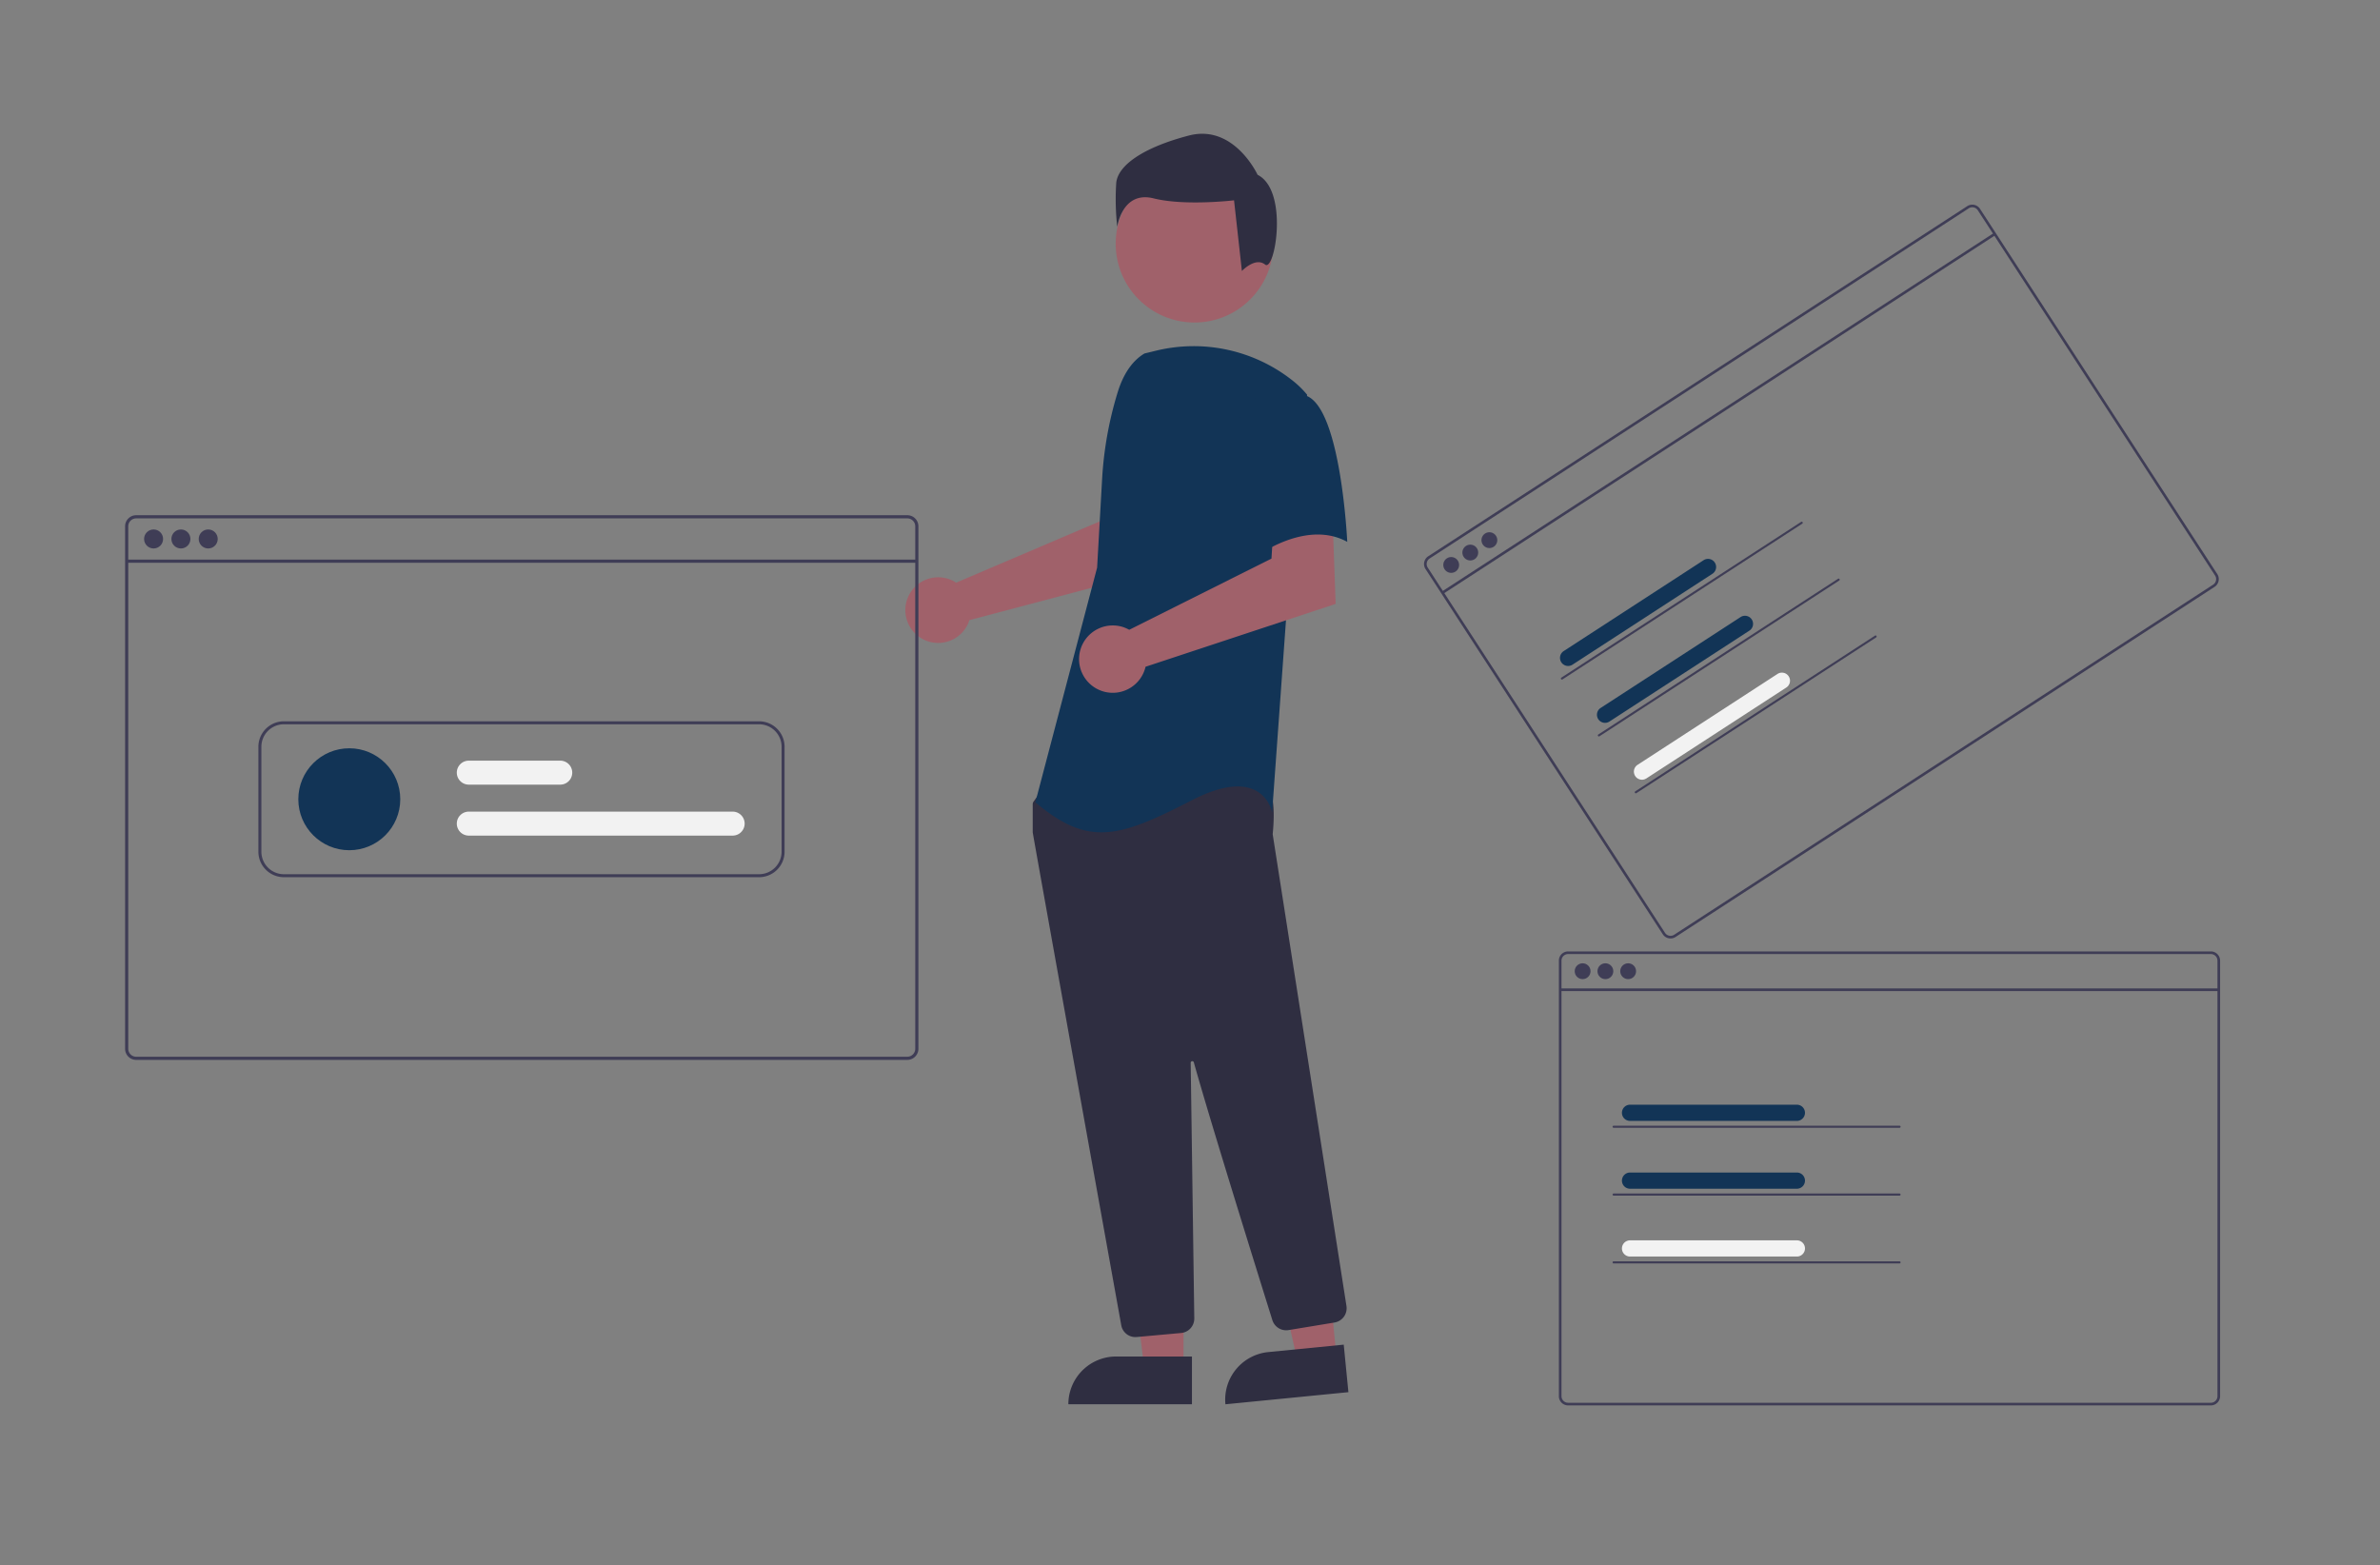 <svg xmlns="http://www.w3.org/2000/svg" xmlns:xlink="http://www.w3.org/1999/xlink" width="742" height="488" viewBox="0 0 742 488">
  <rect x="0" y="0" width="742" height="488" fill="#808080" stroke="none"/>
  <defs>
    <clipPath id="clip-favoritesicon">
      <rect width="742" height="488"/>
    </clipPath>
  </defs>
  <g id="favoritesicon" clip-path="url(#clip-favoritesicon)">
    <g id="Group_22" data-name="Group 22" transform="translate(-249 -210.582)">
      <g id="Group_20" data-name="Group 20" transform="translate(-851.767 -5983.48) rotate(-33.007)">
        <path id="Path_561" data-name="Path 561" d="M434.056,197.674H233.67a2.881,2.881,0,0,0-2.879,2.879V336.34a2.881,2.881,0,0,0,2.879,2.879H434.056a2.876,2.876,0,0,0,2.189-1.01.67.67,0,0,0,.063-.079,2.7,2.7,0,0,0,.413-.7,2.807,2.807,0,0,0,.218-1.093V200.553A2.882,2.882,0,0,0,434.056,197.674Zm2.06,138.666a2.039,2.039,0,0,1-.34,1.129,2.128,2.128,0,0,1-.779.7,2.042,2.042,0,0,1-.941.228H233.67a2.059,2.059,0,0,1-2.057-2.057V200.553a2.059,2.059,0,0,1,2.057-2.057H434.056a2.06,2.06,0,0,1,2.06,2.057Z" transform="translate(-2405.791 5984.326)" fill="#3f3d56"/>
        <rect id="Rectangle_99" data-name="Rectangle 99" width="205.323" height="0.823" transform="translate(-2174.59 6193.538)" fill="#3f3d56"/>
        <circle id="Ellipse_88" data-name="Ellipse 88" cx="2.469" cy="2.469" r="2.469" transform="translate(-2170.064 6185.703)" fill="#3f3d56"/>
        <circle id="Ellipse_89" data-name="Ellipse 89" cx="2.469" cy="2.469" r="2.469" transform="translate(-2162.966 6185.703)" fill="#3f3d56"/>
        <circle id="Ellipse_90" data-name="Ellipse 90" cx="2.469" cy="2.469" r="2.469" transform="translate(-2155.868 6185.703)" fill="#3f3d56"/>
        <path id="Path_583" data-name="Path 583" d="M344.945,347.5H293.029a2.525,2.525,0,1,1,0-5.049h51.916a2.525,2.525,0,1,1,0,5.049Z" transform="translate(-2445.791 5887.343)" fill="#123456"/>
        <path id="Path_584" data-name="Path 584" d="M370.968,362.93H281.834a.33.33,0,0,1,0-.66h89.134a.33.33,0,1,1,0,.66Z" transform="translate(-2439.762 5874.067)" fill="#3f3d56"/>
        <path id="Path_585" data-name="Path 585" d="M344.945,411.551H293.029a2.525,2.525,0,1,1,0-5.049h51.916a2.525,2.525,0,1,1,0,5.049Z" transform="translate(-2445.791 5844.438)" fill="#123456"/>
        <path id="Path_586" data-name="Path 586" d="M370.968,426.98H281.834a.33.33,0,0,1,0-.66h89.134a.33.33,0,1,1,0,.66Z" transform="translate(-2439.762 5831.162)" fill="#3f3d56"/>
        <path id="Path_587" data-name="Path 587" d="M344.945,475.6H293.029a2.525,2.525,0,1,1,0-5.049h51.916a2.525,2.525,0,1,1,0,5.049Z" transform="translate(-2445.791 5801.532)" fill="#f2f2f2"/>
        <path id="Path_588" data-name="Path 588" d="M370.968,491.029H281.834a.33.33,0,0,1,0-.66h89.134a.33.33,0,1,1,0,.66Z" transform="translate(-2439.762 5788.257)" fill="#3f3d56"/>
      </g>
      <path id="Path_552" data-name="Path 552" d="M792.253,565.923a10.093,10.093,0,0,1,1.411.787l44.852-19.143,1.6-11.815,17.922-.11-1.059,27.1L797.78,578.4a10.606,10.606,0,0,1-.448,1.208,10.235,10.235,0,1,1-5.079-13.682Z" transform="translate(-246.576 -174.461)" fill="#a0616a"/>
      <path id="Path_553" data-name="Path 553" d="M636.98,735.021H624.72l-5.832-47.288h18.094Z" transform="translate(-19 -98)" fill="#a0616a"/>
      <path id="Path_554" data-name="Path 554" d="M615.963,731.518h23.644V746.4H601.076a14.887,14.887,0,0,1,14.887-14.887Z" transform="translate(-19 -98)" fill="#2f2e41"/>
      <path id="Path_555" data-name="Path 555" d="M684.66,731.557l-12.2,1.2-10.441-46.488,18.007-1.774Z" transform="translate(-19 -98)" fill="#a0616a"/>
      <path id="Path_556" data-name="Path 556" d="M891.686,806.128H915.33v14.887H876.8a14.887,14.887,0,0,1,14.887-14.887Z" transform="translate(-322.009 -82.709) rotate(-5.625)" fill="#2f2e41"/>
      <circle id="Ellipse_84" data-name="Ellipse 84" cx="24.561" cy="24.561" r="24.561" transform="translate(596.832 262.013)" fill="#a0616a"/>
      <path id="Path_557" data-name="Path 557" d="M849.556,801.919a4.471,4.471,0,0,1-4.415-3.7C838.8,763,818.053,647.817,817.557,644.626a1.414,1.414,0,0,1-.016-.222v-8.588a1.489,1.489,0,0,1,.279-.872l2.74-3.838a1.479,1.479,0,0,1,1.144-.625c15.622-.732,66.784-2.879,69.256.209h0c2.482,3.1,1.6,12.507,1.4,14.36l.01.193,22.985,147a4.512,4.512,0,0,1-3.715,5.135l-14.356,2.365a4.521,4.521,0,0,1-5.025-3.093c-4.44-14.188-19.329-61.918-24.489-80.387a.5.5,0,0,0-.981.139c.258,17.606.881,62.523,1.1,78.037l.023,1.671a4.518,4.518,0,0,1-4.093,4.536L849.976,801.9A4.169,4.169,0,0,1,849.556,801.919Z" transform="translate(-246.576 -174.461)" fill="#2f2e41"/>
      <path id="Path_99" data-name="Path 99" d="M852.381,495.254c-4.286,2.548-6.851,7.23-8.323,12a113.688,113.688,0,0,0-4.884,27.159l-1.556,27.6-19.255,73.17c16.689,14.121,26.315,10.911,48.781-.639s25.032,3.851,25.032,3.851l4.492-62.258,6.418-68.032a30.171,30.171,0,0,0-4.862-4.674,49.659,49.659,0,0,0-42.442-9Z" transform="translate(-246.576 -174.461)" fill="#123456"/>
      <path id="Path_558" data-name="Path 558" d="M846.127,580.7a10.526,10.526,0,0,1,1.5.7l44.348-22.2.736-12.026,18.294-1.261.98,27.413-59.266,19.6a10.5,10.5,0,1,1-6.593-12.232Z" transform="translate(-246.576 -174.461)" fill="#a0616a"/>
      <path id="Path_101" data-name="Path 101" d="M902.766,508.411c10.911,3.851,12.834,45.574,12.834,45.574-12.837-7.06-28.241,4.493-28.241,4.493s-3.209-10.912-7.06-25.032a24.53,24.53,0,0,1,5.134-23.106S891.854,504.558,902.766,508.411Z" transform="translate(-246.576 -174.461)" fill="#123456"/>
      <path id="Path_102" data-name="Path 102" d="M889.991,467.531c-3.06-2.448-7.235,2-7.235,2L880.308,447.5s-15.3,1.833-25.094-.612-11.323,8.875-11.323,8.875a78.584,78.584,0,0,1-.306-13.771c.612-5.508,8.568-11.017,22.645-14.689s21.421,12.241,21.421,12.241C897.445,444.439,893.051,469.979,889.991,467.531Z" transform="translate(-246.576 -174.461)" fill="#2f2e41"/>
      <g id="Group_19" data-name="Group 19" transform="translate(2910 -5674.784)">
        <path id="Path_561-2" data-name="Path 561" d="M434.056,197.674H233.67a2.881,2.881,0,0,0-2.879,2.879V336.34a2.881,2.881,0,0,0,2.879,2.879H434.056a2.876,2.876,0,0,0,2.189-1.01.67.67,0,0,0,.063-.079,2.7,2.7,0,0,0,.413-.7,2.807,2.807,0,0,0,.218-1.093V200.553A2.882,2.882,0,0,0,434.056,197.674Zm2.06,138.666a2.039,2.039,0,0,1-.34,1.129,2.128,2.128,0,0,1-.779.7,2.042,2.042,0,0,1-.941.228H233.67a2.059,2.059,0,0,1-2.057-2.057V200.553a2.059,2.059,0,0,1,2.057-2.057H434.056a2.06,2.06,0,0,1,2.06,2.057Z" transform="translate(-2405.791 5984.326)" fill="#3f3d56"/>
        <rect id="Rectangle_99-2" data-name="Rectangle 99" width="205.323" height="0.823" transform="translate(-2174.59 6193.538)" fill="#3f3d56"/>
        <circle id="Ellipse_88-2" data-name="Ellipse 88" cx="2.469" cy="2.469" r="2.469" transform="translate(-2170.064 6185.703)" fill="#3f3d56"/>
        <circle id="Ellipse_89-2" data-name="Ellipse 89" cx="2.469" cy="2.469" r="2.469" transform="translate(-2162.966 6185.703)" fill="#3f3d56"/>
        <circle id="Ellipse_90-2" data-name="Ellipse 90" cx="2.469" cy="2.469" r="2.469" transform="translate(-2155.868 6185.703)" fill="#3f3d56"/>
        <path id="Path_583-2" data-name="Path 583" d="M344.945,347.5H293.029a2.525,2.525,0,1,1,0-5.049h51.916a2.525,2.525,0,1,1,0,5.049Z" transform="translate(-2445.791 5887.343)" fill="#123456"/>
        <path id="Path_584-2" data-name="Path 584" d="M370.968,362.93H281.834a.33.33,0,0,1,0-.66h89.134a.33.33,0,1,1,0,.66Z" transform="translate(-2439.762 5874.067)" fill="#3f3d56"/>
        <path id="Path_585-2" data-name="Path 585" d="M344.945,411.551H293.029a2.525,2.525,0,1,1,0-5.049h51.916a2.525,2.525,0,1,1,0,5.049Z" transform="translate(-2445.791 5844.438)" fill="#123456"/>
        <path id="Path_586-2" data-name="Path 586" d="M370.968,426.98H281.834a.33.33,0,0,1,0-.66h89.134a.33.33,0,1,1,0,.66Z" transform="translate(-2439.762 5831.162)" fill="#3f3d56"/>
        <path id="Path_587-2" data-name="Path 587" d="M344.945,475.6H293.029a2.525,2.525,0,1,1,0-5.049h51.916a2.525,2.525,0,1,1,0,5.049Z" transform="translate(-2445.791 5801.532)" fill="#f2f2f2"/>
        <path id="Path_588-2" data-name="Path 588" d="M370.968,491.029H281.834a.33.33,0,0,1,0-.66h89.134a.33.33,0,1,1,0,.66Z" transform="translate(-2439.762 5788.257)" fill="#3f3d56"/>
      </g>
      <path id="Path_561-3" data-name="Path 561" d="M474.659,197.674H234.245a3.457,3.457,0,0,0-3.454,3.454V364.039a3.457,3.457,0,0,0,3.454,3.454H474.659a3.451,3.451,0,0,0,2.626-1.212.8.8,0,0,0,.075-.1,3.238,3.238,0,0,0,.5-.836,3.37,3.37,0,0,0,.261-1.311V201.128A3.457,3.457,0,0,0,474.659,197.674Zm2.472,166.365a2.445,2.445,0,0,1-.408,1.355,2.554,2.554,0,0,1-.935.84,2.45,2.45,0,0,1-1.129.273H234.245a2.47,2.47,0,0,1-2.467-2.467V201.128a2.47,2.47,0,0,1,2.467-2.467H474.659a2.471,2.471,0,0,1,2.472,2.468Z" transform="translate(57.209 173.542)" fill="#3f3d56"/>
      <rect id="Rectangle_99-3" data-name="Rectangle 99" width="246.338" height="0.987" transform="translate(288.492 385.058)" fill="#3f3d56"/>
      <circle id="Ellipse_88-3" data-name="Ellipse 88" cx="2.962" cy="2.962" r="2.962" transform="translate(293.922 375.659)" fill="#3f3d56"/>
      <circle id="Ellipse_89-3" data-name="Ellipse 89" cx="2.962" cy="2.962" r="2.962" transform="translate(302.438 375.659)" fill="#3f3d56"/>
      <circle id="Ellipse_90-3" data-name="Ellipse 90" cx="2.962" cy="2.962" r="2.962" transform="translate(310.954 375.659)" fill="#3f3d56"/>
      <path id="Path_589" data-name="Path 589" d="M923.117,453.186h-82.26a3.739,3.739,0,0,1,0-7.478h82.26a3.739,3.739,0,1,1,0,7.478Z" transform="translate(-445.702 17.923)" fill="#f2f2f2"/>
      <path id="Path_590" data-name="Path 590" d="M869.368,419.186h-28.51a3.739,3.739,0,0,1,0-7.478h28.51a3.739,3.739,0,0,1,0,7.478Z" transform="translate(-445.702 36.032)" fill="#f2f2f2"/>
      <circle id="Ellipse_91" data-name="Ellipse 91" cx="15.891" cy="15.891" r="15.891" transform="translate(342.006 443.883)" fill="#123456"/>
      <path id="Path_591" data-name="Path 591" d="M860.866,385.456H712.706a7.957,7.957,0,0,0-7.946,7.946v32.717a7.957,7.957,0,0,0,7.945,7.945H860.866a7.957,7.957,0,0,0,7.945-7.946V393.4a7.957,7.957,0,0,0-7.945-7.946Zm7.011,40.662a7.019,7.019,0,0,1-7.011,7.011H712.706a7.019,7.019,0,0,1-7.011-7.011V393.4a7.019,7.019,0,0,1,7.011-7.011h148.16a7.019,7.019,0,0,1,7.011,7.011Z" transform="translate(-375.206 50.014)" fill="#3f3d56"/>
    </g>
  </g>
</svg>
